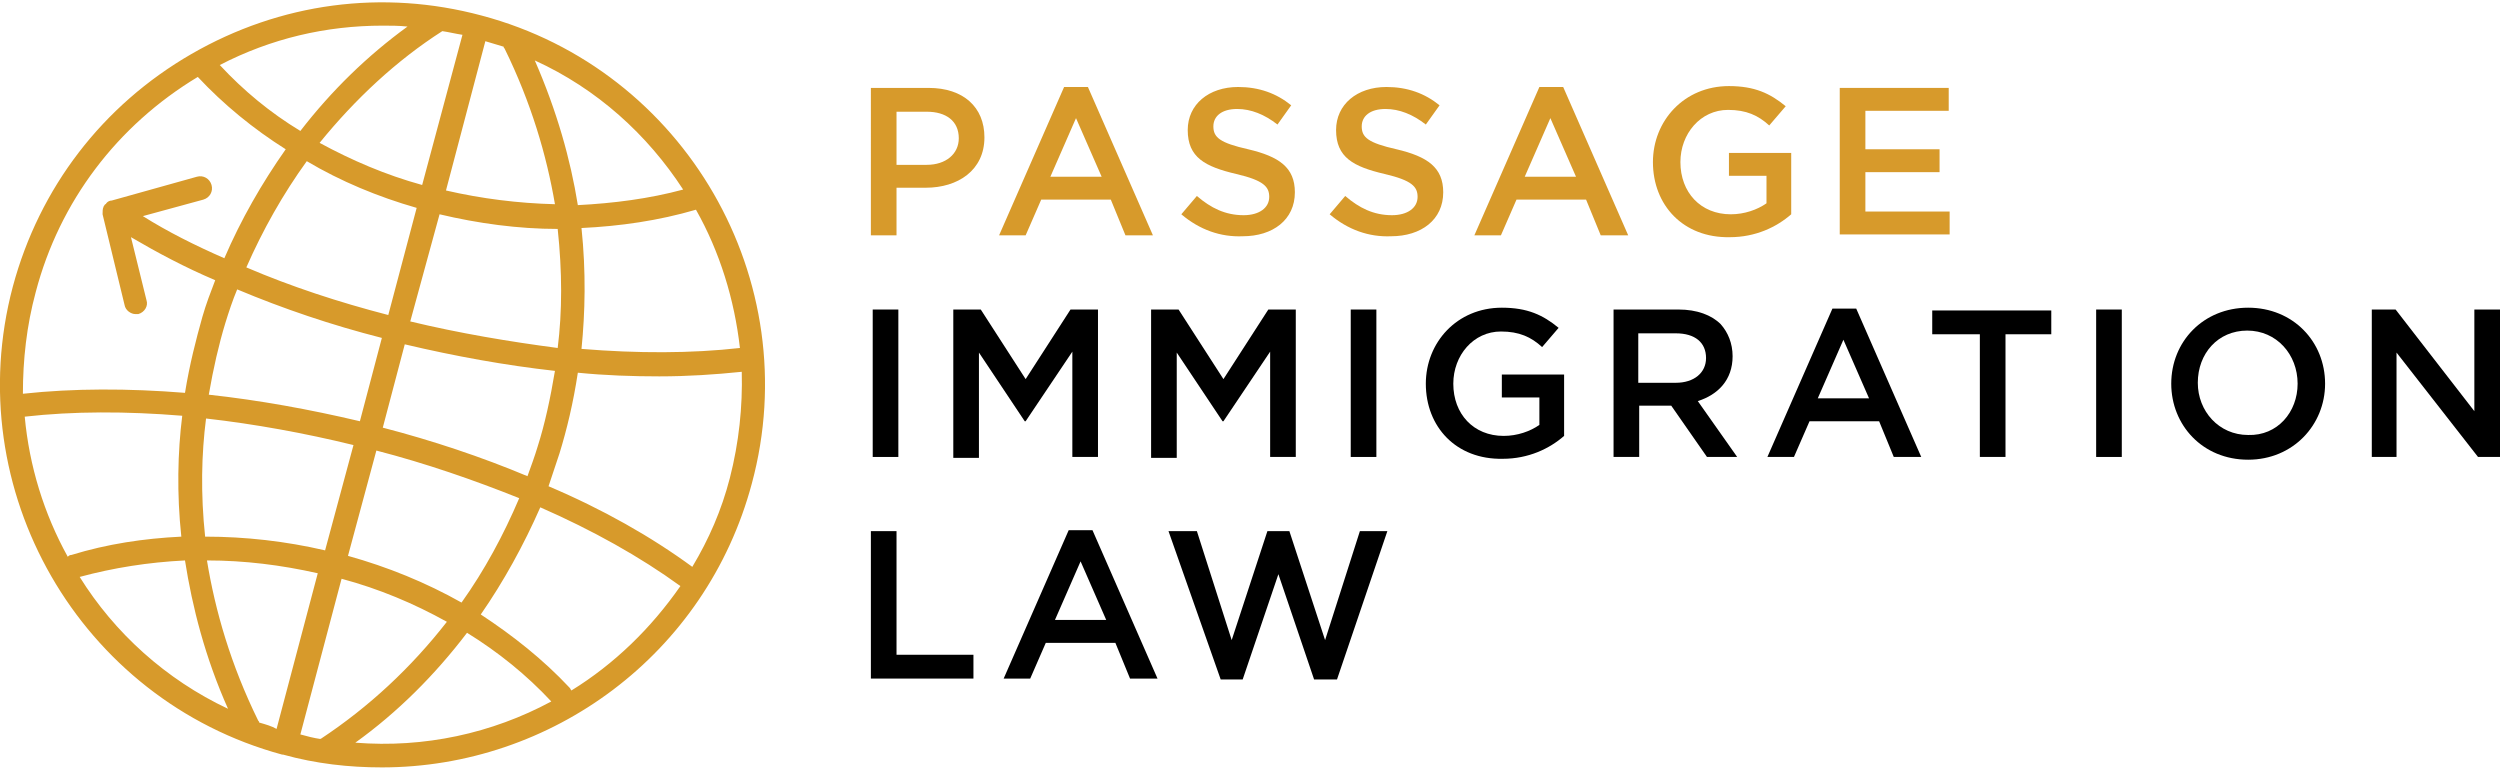 <?xml version="1.0" encoding="utf-8"?>
<!-- Generator: Adobe Illustrator 28.0.0, SVG Export Plug-In . SVG Version: 6.00 Build 0)  -->
<svg version="1.1" id="Layer_1" xmlns="http://www.w3.org/2000/svg" xmlns:xlink="http://www.w3.org/1999/xlink" x="0px" y="0px"
	 viewBox="0 0 273 84" style="enable-background:new 0 0 273 84;" xml:space="preserve">
<style type="text/css">
	.st0{fill:#D79A2B;}
</style>
<g>
	<g>
		<path class="st0" d="M95.1,9.6h6.3c3.8,0,6.1,2.1,6.1,5.4v0c0,3.6-2.9,5.5-6.4,5.5h-3.2v5.2h-2.8V9.6z M101.2,18
			c2.1,0,3.5-1.2,3.5-2.9v0c0-1.9-1.4-2.9-3.5-2.9h-3.3V18H101.2z"/>
		<path class="st0" d="M116.2,9.5h2.6l7.1,16.2h-3l-1.6-3.9h-7.6l-1.7,3.9h-2.9L116.2,9.5z M120.3,19.3l-2.8-6.4l-2.8,6.4H120.3z"/>
		<path class="st0" d="M129,23.4l1.7-2c1.5,1.3,3.1,2.1,5.1,2.1c1.7,0,2.8-0.8,2.8-2v0c0-1.1-0.6-1.8-3.6-2.5
			c-3.4-0.8-5.3-1.8-5.3-4.8v0c0-2.8,2.3-4.7,5.5-4.7c2.3,0,4.2,0.7,5.8,2l-1.5,2.1c-1.4-1.1-2.9-1.7-4.4-1.7
			c-1.7,0-2.6,0.8-2.6,1.9v0c0,1.2,0.7,1.8,3.8,2.5c3.4,0.8,5.1,2,5.1,4.7v0c0,3-2.4,4.8-5.7,4.8C133.3,25.9,131,25.1,129,23.4z"/>
		<path class="st0" d="M145.2,23.4l1.7-2c1.5,1.3,3.1,2.1,5.1,2.1c1.7,0,2.8-0.8,2.8-2v0c0-1.1-0.6-1.8-3.6-2.5
			c-3.4-0.8-5.3-1.8-5.3-4.8v0c0-2.8,2.3-4.7,5.5-4.7c2.3,0,4.2,0.7,5.8,2l-1.5,2.1c-1.4-1.1-2.9-1.7-4.4-1.7
			c-1.7,0-2.6,0.8-2.6,1.9v0c0,1.2,0.7,1.8,3.8,2.5c3.4,0.8,5.1,2,5.1,4.7v0c0,3-2.4,4.8-5.7,4.8C149.5,25.9,147.2,25.1,145.2,23.4z
			"/>
		<path class="st0" d="M168.1,9.5h2.6l7.1,16.2h-3l-1.6-3.9h-7.6l-1.7,3.9H161L168.1,9.5z M172.1,19.3l-2.8-6.4l-2.8,6.4H172.1z"/>
		<path class="st0" d="M180.5,17.7L180.5,17.7c0-4.5,3.4-8.3,8.3-8.3c2.8,0,4.5,0.8,6.2,2.2l-1.8,2.1c-1.2-1.1-2.5-1.7-4.5-1.7
			c-3,0-5.2,2.6-5.2,5.7v0c0,3.3,2.2,5.7,5.5,5.7c1.5,0,2.9-0.5,3.9-1.2v-3h-4.1v-2.5h6.8v6.7c-1.6,1.4-3.9,2.5-6.7,2.5
			C183.8,26,180.5,22.4,180.5,17.7z"/>
		<path class="st0" d="M200.9,9.6h11.9v2.5h-9.1v4.2h8.1v2.5h-8.1v4.3h9.2v2.5h-12V9.6z"/>
		<path d="M95.3,33.8h2.8v16.1h-2.8V33.8z"/>
		<path d="M104.1,33.8h3l4.9,7.6l4.9-7.6h3v16.1h-2.8V38.4l-5.1,7.6h-0.1l-5-7.5v11.5h-2.8V33.8z"/>
		<path d="M125.7,33.8h3l4.9,7.6l4.9-7.6h3v16.1h-2.8V38.4l-5.1,7.6h-0.1l-5-7.5v11.5h-2.8V33.8z"/>
		<path d="M147.5,33.8h2.8v16.1h-2.8V33.8z"/>
		<path d="M155.7,41.9L155.7,41.9c0-4.5,3.4-8.3,8.3-8.3c2.8,0,4.5,0.8,6.2,2.2l-1.8,2.1c-1.2-1.1-2.5-1.7-4.5-1.7
			c-3,0-5.2,2.6-5.2,5.7v0c0,3.3,2.2,5.7,5.5,5.7c1.5,0,2.9-0.5,3.9-1.2v-3h-4.1v-2.5h6.8v6.7c-1.6,1.4-3.9,2.5-6.7,2.5
			C159,50.2,155.7,46.6,155.7,41.9z"/>
		<path d="M176.1,33.8h7.2c2,0,3.6,0.6,4.6,1.6c0.8,0.9,1.3,2.1,1.3,3.5v0c0,2.6-1.6,4.2-3.8,4.9l4.3,6.1h-3.3l-3.9-5.6h-3.5v5.6
			h-2.8V33.8z M183,41.8c2,0,3.3-1.1,3.3-2.7v0c0-1.7-1.2-2.7-3.3-2.7h-4.1v5.4H183z"/>
		<path d="M200.1,33.7h2.6l7.1,16.2h-3l-1.6-3.9h-7.6l-1.7,3.9H193L200.1,33.7z M204.1,43.5l-2.8-6.4l-2.8,6.4H204.1z"/>
		<path d="M216.1,36.5H211v-2.6h13v2.6H219v13.4h-2.8V36.5z"/>
		<path d="M228.9,33.8h2.8v16.1h-2.8V33.8z"/>
		<path d="M237.1,41.9L237.1,41.9c0-4.6,3.5-8.3,8.4-8.3s8.4,3.7,8.4,8.3v0c0,4.5-3.5,8.3-8.4,8.3C240.5,50.2,237.1,46.4,237.1,41.9
			z M250.9,41.9L250.9,41.9c0-3.2-2.3-5.8-5.5-5.8c-3.2,0-5.4,2.5-5.4,5.7v0c0,3.1,2.3,5.7,5.5,5.7C248.7,47.6,250.9,45,250.9,41.9z
			"/>
		<path d="M259,33.8h2.6l8.6,11.1V33.8h2.8v16.1h-2.4l-8.9-11.4v11.4H259V33.8z"/>
		<path d="M95.1,58h2.8v13.5h8.4v2.6H95.1V58z"/>
		<path d="M116.7,57.9h2.6l7.1,16.2h-3l-1.6-3.9h-7.6l-1.7,3.9h-2.9L116.7,57.9z M120.8,67.7l-2.8-6.4l-2.8,6.4H120.8z"/>
		<path d="M127.6,58h3.1l3.8,11.9l3.9-11.9h2.4l3.9,11.9l3.8-11.9h3L146,74.2h-2.5l-3.9-11.5l-3.9,11.5h-2.4L127.6,58z"/>
	</g>
</g>
<g>
	<path class="st0" d="M52.6,1.7c-10.8-2.9-22-1.4-31.7,4.2S4.3,20.5,1.4,31.3c-5.9,22.2,7.3,45.1,29.4,51.1c0,0,0,0,0,0c0,0,0,0,0,0
		c0,0,0.1,0,0.1,0c3.6,1,7.2,1.4,10.8,1.4c18.5,0,35.4-12.3,40.4-31C88.1,30.6,74.8,7.6,52.6,1.7z M57.6,52
		c-5-2.1-10.4-3.9-15.8-5.3l2.4-9.1c5.5,1.3,11,2.3,16.4,2.9c-0.5,3-1.1,5.8-1.9,8.3C58.4,49.8,58,50.9,57.6,52z M35,80.7
		c-0.7-0.1-1.5-0.3-2.2-0.5l4.5-17c4.1,1.1,7.9,2.7,11.5,4.7C44.9,72.9,40.3,77.2,35,80.7C35.1,80.6,35,80.6,35,80.7z M28.3,78.9
		c0-0.1,0-0.1-0.1-0.2c-3-6.1-4.7-12-5.6-17.5c4.1,0,8.1,0.5,12.1,1.4l-4.5,17C29.7,79.3,29,79.1,28.3,78.9z M7.4,60.8
		c-2.6-4.7-4.2-9.9-4.7-15.3c5.3-0.6,11.1-0.6,17.2-0.1c-0.5,4-0.6,8.5-0.1,13.2c-4.1,0.2-8.1,0.8-12,2C7.6,60.6,7.5,60.7,7.4,60.8z
		 M22.5,45.7c5.3,0.6,10.8,1.6,16.1,2.9l-3.1,11.5c-4.3-1-8.7-1.5-13.1-1.5C21.9,53.9,22,49.6,22.5,45.7z M25.9,31.6
		c5,2.1,10.3,3.9,15.8,5.3L39.3,46c-5.5-1.3-11-2.3-16.5-2.9c0.5-2.9,1.1-5.5,1.8-7.8C25,34,25.4,32.8,25.9,31.6z M48.3,3.4
		c0.7,0.1,1.5,0.3,2.2,0.4l-4.4,16.4c-4-1.1-7.7-2.7-11.2-4.6C38.8,10.8,43.3,6.6,48.3,3.4C48.3,3.4,48.3,3.4,48.3,3.4z M55,5.1
		c0,0.1,0,0.1,0.1,0.2c2.9,5.9,4.6,11.7,5.5,17c-4-0.1-8-0.6-11.9-1.5L53,4.5C53.7,4.7,54.3,4.9,55,5.1z M45.5,22.7l-3.1,11.7
		C37,33,31.8,31.3,26.9,29.2c1.8-4.1,4-8,6.6-11.6C37.2,19.8,41.3,21.5,45.5,22.7z M38,60.7l3.1-11.5c5.4,1.4,10.6,3.2,15.6,5.2
		c-1.7,4-3.8,7.9-6.3,11.4C46.5,63.6,42.3,61.9,38,60.7z M44.8,35.1L48,23.4c4.2,1,8.6,1.6,12.9,1.6c0.5,4.7,0.5,9,0,13
		C55.6,37.3,50.2,36.4,44.8,35.1z M63.5,24.9c4.2-0.2,8.4-0.8,12.5-2c2.6,4.6,4.2,9.8,4.8,15.1c-5.3,0.6-11.2,0.6-17.3,0.1
		C63.9,34.1,64,29.7,63.5,24.9z M74.6,20.7c-3.7,1-7.6,1.5-11.5,1.7c-0.8-5-2.3-10.3-4.7-15.8C65.2,9.7,70.7,14.7,74.6,20.7z
		 M44.5,2.9c-4.4,3.2-8.3,7-11.7,11.4c-3.3-2-6.2-4.4-8.8-7.2c5.6-2.9,11.6-4.3,17.8-4.3C42.6,2.8,43.6,2.8,44.5,2.9z M3.9,31.9
		C6.5,22,12.8,13.7,21.6,8.4c0,0,0,0,0,0c2.8,3,6.1,5.7,9.6,7.9c-2.6,3.7-4.9,7.7-6.7,11.9c-3.2-1.4-6.2-2.9-8.9-4.6l6.6-1.8
		c0.7-0.2,1.1-0.9,0.9-1.6c-0.2-0.7-0.9-1.1-1.6-0.9l-9.3,2.6c-0.2,0-0.4,0.1-0.5,0.2c0,0,0,0,0,0c0,0-0.1,0.1-0.1,0.1
		c0,0,0,0.1-0.1,0.1c0,0,0,0-0.1,0.1c0,0,0,0,0,0c0,0.1-0.1,0.1-0.1,0.2c0,0,0,0,0,0c-0.1,0.2-0.1,0.5-0.1,0.8l2.4,9.9
		c0.1,0.6,0.7,1,1.2,1c0.1,0,0.2,0,0.3,0c0.7-0.2,1.1-0.9,0.9-1.5l-1.7-6.9c2.9,1.7,5.9,3.3,9.2,4.7c-0.5,1.3-1,2.6-1.4,4
		c-0.7,2.5-1.4,5.2-1.9,8.3c-6.2-0.5-12.2-0.5-17.7,0.1C2.5,39.3,2.9,35.6,3.9,31.9z M8.7,63c3.7-1,7.5-1.6,11.5-1.8
		c0.8,5.1,2.2,10.6,4.7,16.2C18.1,74.2,12.5,69.1,8.7,63z M38.8,81.1c4.6-3.3,8.7-7.4,12.2-12c3.4,2.1,6.5,4.6,9.2,7.5
		C53.7,80.1,46.3,81.7,38.8,81.1z M62.4,75.4c-0.1-0.1-0.1-0.2-0.2-0.3c-2.9-3.1-6.2-5.7-9.7-8c2.5-3.6,4.7-7.6,6.5-11.7
		c5.7,2.5,10.9,5.4,15.3,8.6C71.1,68.6,67.1,72.5,62.4,75.4z M79.7,52.2c-0.9,3.5-2.3,6.7-4.1,9.7c-4.5-3.3-9.8-6.3-15.7-8.8
		c0.4-1.2,0.8-2.4,1.2-3.6c0.8-2.6,1.5-5.5,2-8.8c3,0.3,6,0.4,8.9,0.4c3.1,0,6.1-0.2,9-0.5C81.1,44.4,80.7,48.3,79.7,52.2z"/>
</g>
</svg>
